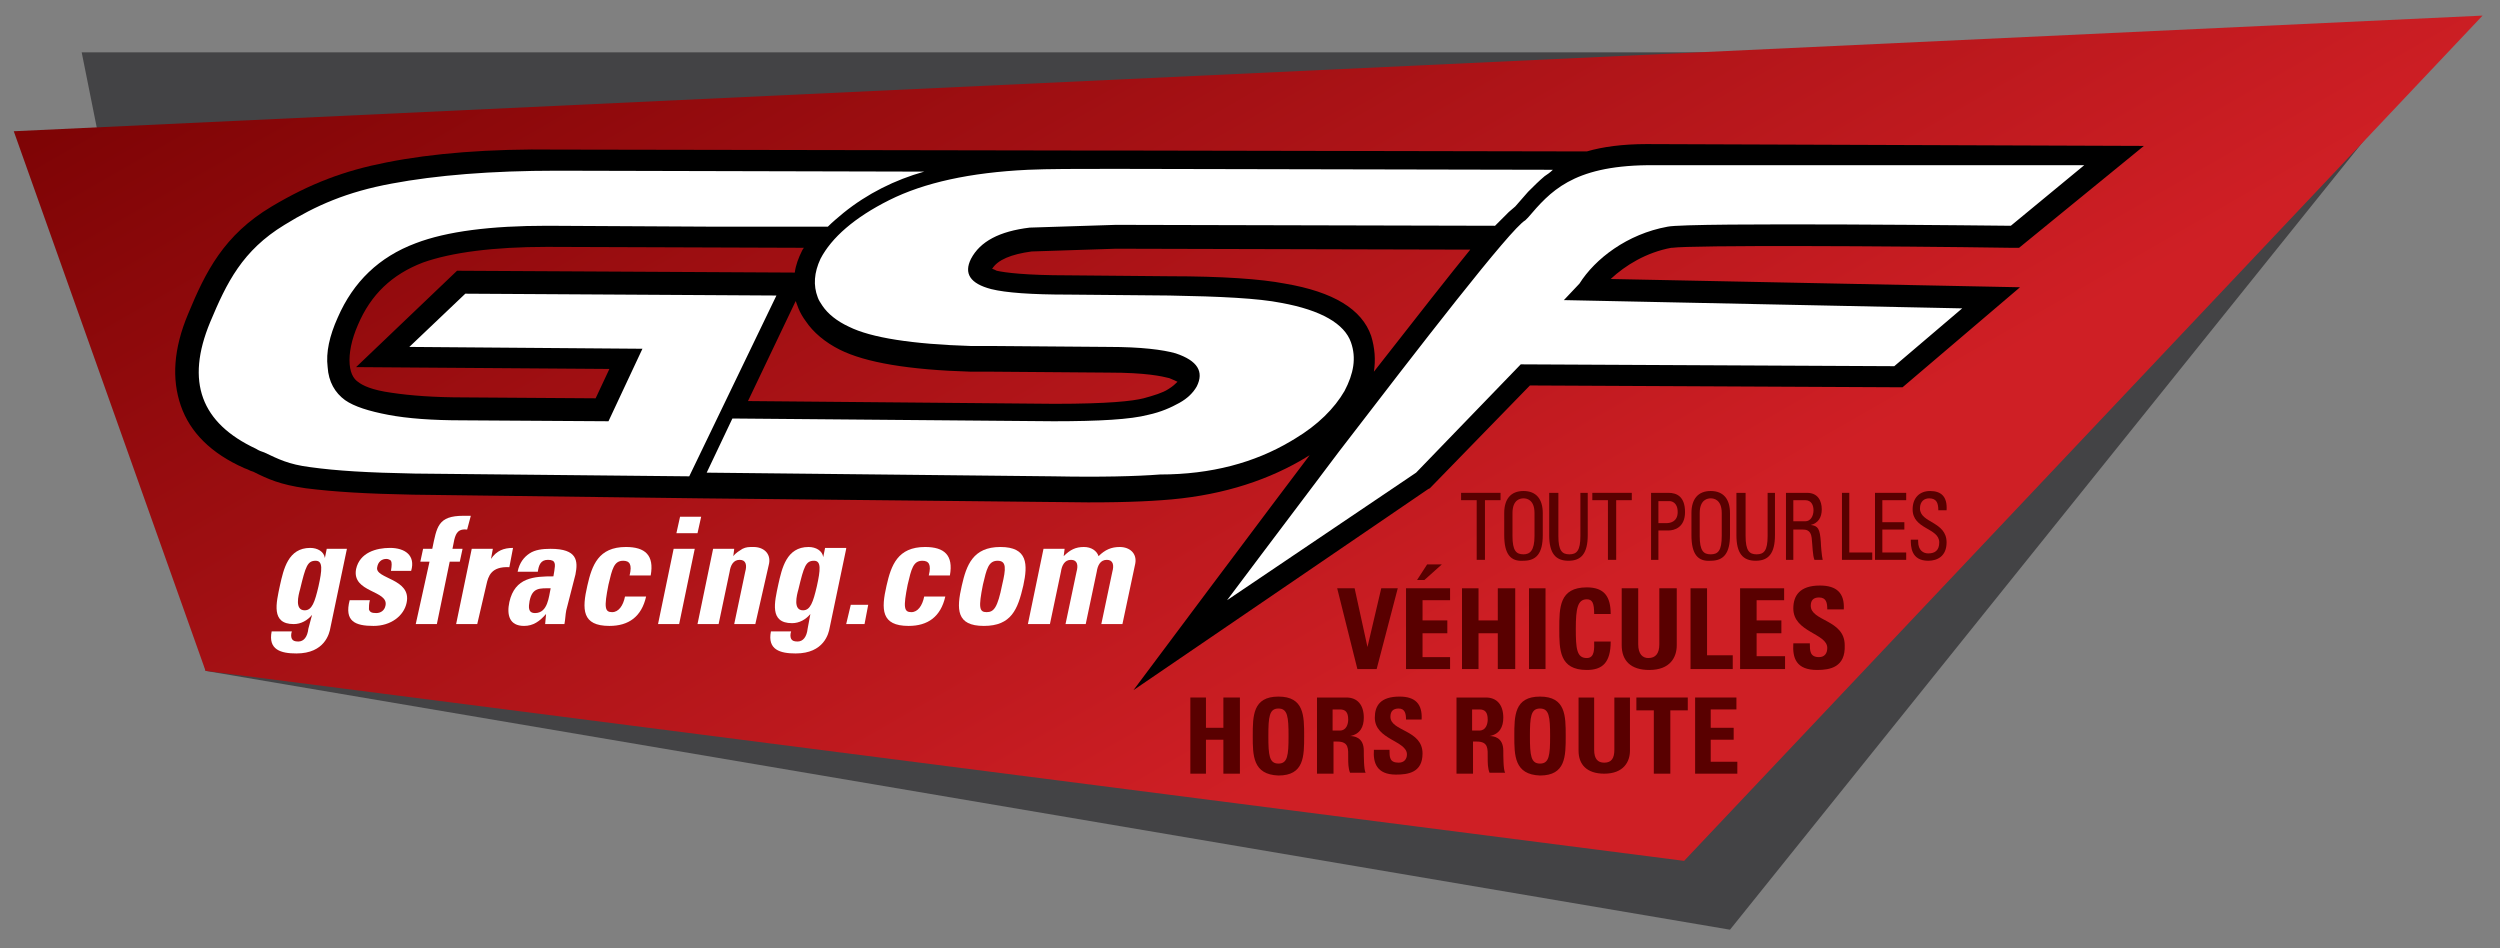 <?xml version="1.0" encoding="utf-8"?>
<!-- Generator: Adobe Illustrator 27.8.1, SVG Export Plug-In . SVG Version: 6.00 Build 0)  -->
<svg version="1.1" id="Layer_1" xmlns="http://www.w3.org/2000/svg" xmlns:xlink="http://www.w3.org/1999/xlink" x="0px" y="0px"
	 viewBox="0 0 272.4 103.3" style="enable-background:new 0 0 272.4 103.3;" xml:space="preserve">
<rect x="0" y="0" width="272.4" height="103.3" fill="#808080" stroke="none"/>
<style type="text/css">
	.st0{fill:#434345;}
	
		.st1{clip-path:url(#SVGID_00000059291987079222601180000015591069680373914261_);fill:url(#SVGID_00000052800737330321140740000006159926472201028539_);}
	.st2{clip-path:url(#SVGID_00000136379440239953592880000016335180889275844273_);fill-rule:evenodd;clip-rule:evenodd;}
	.st3{clip-path:url(#SVGID_00000136379440239953592880000016335180889275844273_);}
	
		.st4{clip-path:url(#SVGID_00000136379440239953592880000016335180889275844273_);fill-rule:evenodd;clip-rule:evenodd;fill:#FFFFFF;}
	.st5{clip-path:url(#SVGID_00000136379440239953592880000016335180889275844273_);fill:#FFFFFF;}
	.st6{clip-path:url(#SVGID_00000136379440239953592880000016335180889275844273_);fill:#590000;}
</style>
<polygon class="st0" points="265.3,5.7 188.5,101.3 22.4,73.1 8.9,5.7 "/>
<g>
	<defs>
		<polygon id="SVGID_1_" points="270.5,1.7 183.5,93.8 22.4,73.1 1.5,14.3 		"/>
	</defs>
	<clipPath id="SVGID_00000130630809257651831590000008245090882415326895_">
		<use xlink:href="#SVGID_1_"  style="overflow:visible;"/>
	</clipPath>
	
		<linearGradient id="SVGID_00000083789350414957910200000017931629690260677523_" gradientUnits="userSpaceOnUse" x1="-17.304" y1="133.064" x2="-16.304" y2="133.064" gradientTransform="matrix(-65.824 -114.723 -114.723 65.824 14279.223 -10667.105)">
		<stop  offset="0" style="stop-color:#CF1F25"/>
		<stop  offset="1" style="stop-color:#7C0304"/>
	</linearGradient>
	
		<polygon style="clip-path:url(#SVGID_00000130630809257651831590000008245090882415326895_);fill:url(#SVGID_00000083789350414957910200000017931629690260677523_);" points="
		68.1,209.9 -38.3,24.5 203.9,-114.4 310.3,71 	"/>
</g>
<g>
	<defs>
		<rect id="SVGID_00000027578525857444748760000011256294832476073392_" x="-17.3" y="-7" width="307" height="140"/>
	</defs>
	<clipPath id="SVGID_00000047037548515270871460000002911194992402075069_">
		<use xlink:href="#SVGID_00000027578525857444748760000011256294832476073392_"  style="overflow:visible;"/>
	</clipPath>
	
		<path style="clip-path:url(#SVGID_00000047037548515270871460000002911194992402075069_);fill-rule:evenodd;clip-rule:evenodd;" d="
		M133.7,65.4l20.6-13.9l11.4-11.8l40.7,0.2l7.4-6.3l-43.4-0.9l1.7-1.8c1.7-2.7,5.2-5.4,9.6-6.2c2.3-0.5,37.4-0.1,37.4-0.1l8-6.6
		L179.5,18c-8.2,0.1-10.6,2.9-13,5.7l-0.3,0.3c-1.6,0.9-11.7,14-20.3,25.2C139.4,57.8,133.7,65.4,133.7,65.4 M140.6,48.1
		c0.2-0.1,0.3-0.2,0.5-0.3c2.5-1.5,4.3-3.3,5.4-5.2c1-1.9,1.3-3.6,0.7-5.3c-0.7-2-3.2-3.5-7.6-4.3c-2.5-0.5-6.6-0.7-12.2-0.8
		l-11-0.1c-4,0-6.8-0.2-8.4-0.6c-2.3-0.6-3-1.7-2.2-3.3c1-1.9,3.1-3,6.4-3.4l9.4-0.3l41.3,0.1c0.5-0.5,1.1-1.1,1.5-1.5l0.7-0.6
		l1.4-1.6c0.6-0.6,1.2-1.2,1.8-1.7c0.3-0.2,0.6-0.4,0.9-0.6l-47.8-0.1c-4.1,0-7.2,0-9.4,0.1c-6.3,0.3-11.3,1.4-15.1,3.3
		c-3.8,1.9-6.3,4.1-7.5,6.4c-0.7,1.5-0.8,2.9-0.3,4.2c0.1,0.3,0.3,0.6,0.5,0.9c0.6,0.9,1.6,1.7,2.9,2.3c2.4,1.2,6.9,1.9,13.3,2.1
		c0.8,0,1.5,0,2.4,0l12.6,0.1c3.5,0,5.9,0.3,7.3,0.7c2.4,0.8,3.1,2,2.3,3.6c-0.4,0.7-1,1.3-1.9,1.8c-0.9,0.5-2,1-3.4,1.3
		c-1.9,0.5-5.3,0.7-10.3,0.7l-35-0.3l-2.8,5.9l37.8,0.4c5.1,0.1,9,0,11.6-0.2C132,51.7,136.7,50.4,140.6,48.1 M100.7,18.7l-40-0.1
		c-7.2,0-13.2,0.5-18,1.4c-4.9,0.9-8.3,2.4-11.7,4.5c-4.6,2.8-6.3,6.3-8.1,10.6c-2.7,6.5-1,11,5,13.8c0.3,0.2,0.6,0.3,0.9,0.4
		c1.5,0.7,2.6,1.3,5,1.6c2.9,0.4,6.2,0.6,11.4,0.7l29.9,0.3l9.5-19.7L50.7,32l-6.1,5.8L70,38l-3.7,7.9l-15.9-0.1
		c-3.3,0-6-0.2-8.1-0.6c-2.1-0.4-3.7-0.9-4.7-1.6c-1.1-0.8-1.8-2-1.9-3.6c-0.2-1.6,0.2-3.4,1.1-5.4c1.7-3.9,4.5-6.6,8.5-8.1
		c3.4-1.3,8.2-1.9,14.3-1.9l18.4,0.1l12.2,0c0.5-0.5,1.1-1,1.7-1.5C94.5,21.1,97.5,19.6,100.7,18.7"/>
	<path style="clip-path:url(#SVGID_00000047037548515270871460000002911194992402075069_);" d="M123.5,75.2l8.3-11.1
		c0.1-0.1,5-6.7,10.9-14.5c-0.2,0.1-0.3,0.2-0.5,0.3c-0.2,0.1-0.3,0.2-0.5,0.3c-4.2,2.4-9.2,3.9-15.1,4.3c-2.7,0.2-6.5,0.3-11.7,0.2
		c0,0-0.1,0-0.1,0l-38.4-0.4v0L45,53.9c-5.1-0.1-8.5-0.3-11.7-0.7c-2.8-0.4-4.1-1-5.7-1.8l-0.3-0.1c-0.2-0.1-0.4-0.2-0.7-0.3
		c-3.6-1.6-5.9-3.9-6.9-6.8c-1-2.9-0.8-6.2,0.8-10c1.9-4.6,3.9-8.6,9.1-11.7c4.2-2.5,7.9-3.9,12.5-4.8c5-1,11.2-1.5,18.5-1.4
		l56.6,0.1l-0.1,0c1.3,0,2.7,0,4.2,0l51.6,0.1c1.7-0.5,3.9-0.8,6.5-0.8h0l54.2,0.2L220,27l-0.9,0c-13.2-0.2-34.8-0.3-36.9,0l-0.1,0
		c-2.7,0.5-5,1.9-6.6,3.4l44.6,0.9l-12.8,10.9l-40.6-0.2l-10.9,11.2l-0.2,0.1L123.5,75.2z M167.5,26c-0.6,0.5-3.8,3.7-19.6,24.6
		c-1.3,1.7-2.6,3.4-3.8,5l8.7-5.9l11.9-12.3l40.9,0.2l2-1.7l-42.5-0.9l5.2-5.5c1.8-2.8,5.6-6.1,11-7c0.6-0.1,2.1-0.4,20-0.3
		c7.3,0,14.6,0.1,17,0.1l2.3-1.9l-41-0.1c-7.1,0.1-9.1,2.3-11.3,4.9l-0.5,0.6L167.5,26z M80.8,49.6l34.1,0.3c0,0,0.1,0,0.1,0
		c5,0,8.8,0,11.4-0.2c5.1-0.4,9.5-1.6,13-3.7l0,0c0.1-0.1,0.3-0.2,0.4-0.2c2.2-1.3,3.7-2.8,4.6-4.3c0.7-1.3,0.9-2.4,0.6-3.4l0,0
		c-0.1-0.4-1-1.8-5.8-2.7c-2.4-0.5-6.3-0.7-11.8-0.7l-11-0.1c-4.2,0-7.2-0.2-8.9-0.7c-2-0.5-3.4-1.4-4-2.8c-0.4-0.8-0.6-2.1,0.2-3.8
		c1.4-2.6,4.1-4.2,8.3-4.7l0.1,0l9.6-0.3l40.3,0.1c0.3-0.3,0.6-0.6,0.8-0.9l0.1-0.1l0.4-0.4l-41.9-0.1c-4.1,0-7.2,0-9.3,0.1
		c-6,0.3-10.7,1.3-14.1,3c-3.3,1.7-5.5,3.5-6.4,5.3c-0.5,1.1-0.4,1.8-0.2,2.2c0.1,0.2,0.2,0.3,0.3,0.5c0.4,0.6,1.1,1.1,2,1.6
		c1.4,0.7,4.7,1.7,12.3,1.9c0.7,0,1.5,0,2.3,0l12.6,0.1c3.8,0,6.4,0.3,8,0.8c2.1,0.7,3.4,1.7,4,3.1c0.3,0.8,0.5,2.2-0.3,3.8
		c-0.6,1.1-1.5,2-2.7,2.7c-1.1,0.7-2.4,1.2-4,1.6c-2.1,0.5-5.7,0.8-10.9,0.7l-33.5-0.3L80.8,49.6z M90.7,21l-30,0
		c-7,0-12.9,0.4-17.6,1.4c-4.1,0.8-7.3,2-11,4.2c-4,2.4-5.4,5.3-7.2,9.4c-1.1,2.6-1.3,4.9-0.7,6.6c0.6,1.7,2.1,3,4.5,4.1l0,0
		c0.2,0.1,0.5,0.2,0.7,0.3l0.3,0.1c1.4,0.7,2.3,1.1,4.4,1.4c2.9,0.4,6.2,0.6,11.1,0.7l28.4,0.3l7.2-15l-29-0.1l-1.2,1.2l23.3,0.2
		l-5.9,12.6l-17.4-0.1c-3.5,0-6.3-0.2-8.5-0.6c-2.5-0.4-4.3-1.1-5.6-2c-1.2-0.8-2.6-2.4-2.9-5.3c-0.2-2,0.2-4.2,1.3-6.6
		c2-4.5,5.2-7.6,9.8-9.4c3.7-1.4,8.7-2.1,15.2-2l29.6,0.1c0.4-0.4,0.8-0.7,1.3-1C90.5,21.2,90.6,21.1,90.7,21 M87.6,27l-28-0.1
		c-5.8,0-10.4,0.6-13.5,1.7c-3.4,1.3-5.7,3.5-7.1,6.8c-0.7,1.6-1,3.1-0.9,4.3c0.1,1.2,0.6,1.7,0.9,1.9l0,0c0.5,0.4,1.5,0.9,3.7,1.2
		c2,0.3,4.6,0.5,7.8,0.5l14.4,0.1l1.5-3.2l-27.6-0.2l11-10.5l36.8,0.2c0.1-0.8,0.4-1.6,0.8-2.4C87.4,27.3,87.5,27.1,87.6,27
		 M86.7,32.8l-5.2,10.9l33.4,0.3c5.9,0,8.5-0.3,9.7-0.6c1.1-0.3,2.1-0.6,2.7-1c0.5-0.3,0.8-0.6,1-0.8c-0.2-0.1-0.4-0.2-0.9-0.4
		c-0.8-0.2-2.5-0.6-6.6-0.6l-12.6-0.1c-0.8,0-1.6,0-2.4,0c-6.8-0.2-11.5-1-14.3-2.4c-1.6-0.8-2.9-1.9-3.7-3.1
		c-0.3-0.4-0.6-0.9-0.8-1.4C86.9,33.3,86.8,33.1,86.7,32.8 M149.4,36.6c0.4,1.3,0.5,2.6,0.3,3.9c5-6.4,8.3-10.6,10.5-13.3l-38.6-0.1
		l-9.2,0.3c-2.2,0.3-3.7,0.9-4.3,1.9c0.1,0,0.3,0.1,0.5,0.2c0.9,0.2,3.1,0.5,7.8,0.5l11,0.1c5.8,0,10,0.3,12.6,0.8
		C145.3,31.8,148.4,33.7,149.4,36.6"/>
	
		<path style="clip-path:url(#SVGID_00000047037548515270871460000002911194992402075069_);fill-rule:evenodd;clip-rule:evenodd;fill:#FFFFFF;" d="
		M133.7,65.4l20.6-13.9l11.4-11.8l40.7,0.2l7.4-6.3l-43.4-0.9l1.7-1.8c1.7-2.7,5.2-5.4,9.6-6.2c2.3-0.5,37.4-0.1,37.4-0.1l8-6.6
		L179.5,18c-8.2,0.1-10.6,2.9-13,5.7l-0.3,0.3c-1.6,0.9-11.7,14-20.3,25.2C139.4,57.8,133.7,65.4,133.7,65.4 M100.7,18.7l-40-0.1
		c-7.2,0-13.2,0.5-18,1.4c-4.9,0.9-8.3,2.4-11.7,4.5c-4.6,2.8-6.3,6.3-8.1,10.6c-2.7,6.5-1,11,5,13.8c0.3,0.2,0.6,0.3,0.9,0.4
		c1.5,0.7,2.6,1.3,5,1.6c2.9,0.4,6.2,0.6,11.4,0.7l29.9,0.3l9.5-19.7L50.7,32l-6.1,5.8L70,38l-3.7,7.9l-15.9-0.1
		c-3.3,0-6-0.2-8.1-0.6c-2.1-0.4-3.7-0.9-4.7-1.6c-1.1-0.8-1.8-2-1.9-3.6c-0.2-1.6,0.2-3.4,1.1-5.4c1.7-3.9,4.5-6.6,8.5-8.1
		c3.4-1.3,8.2-1.9,14.3-1.9l18.4,0.1l12.2,0c0.5-0.5,1.1-1,1.7-1.5C94.5,21.1,97.5,19.6,100.7,18.7 M140.6,48.1
		c0.2-0.1,0.3-0.2,0.5-0.3c2.5-1.5,4.3-3.3,5.4-5.2c1-1.9,1.3-3.6,0.7-5.3c-0.7-2-3.2-3.5-7.6-4.3c-2.5-0.5-6.6-0.7-12.2-0.8
		l-11-0.1c-4,0-6.8-0.2-8.4-0.6c-2.3-0.6-3-1.7-2.2-3.3c1-1.9,3.1-3,6.4-3.4l9.4-0.3l41.3,0.1c0.5-0.5,1.1-1.1,1.5-1.5l0.7-0.6
		l1.4-1.6c0.6-0.6,1.2-1.2,1.8-1.7c0.3-0.2,0.6-0.4,0.9-0.7l-47.8-0.1c-4.1,0-7.2,0-9.4,0.1c-6.3,0.3-11.3,1.4-15.1,3.3
		c-3.8,1.9-6.3,4.1-7.5,6.4c-0.7,1.5-0.8,2.9-0.3,4.2c0.1,0.3,0.3,0.6,0.5,0.9c0.6,0.9,1.6,1.7,2.9,2.3c2.4,1.2,6.9,1.9,13.3,2.1
		c0.8,0,1.5,0,2.4,0l12.6,0.1c3.5,0,5.9,0.3,7.3,0.7c2.4,0.8,3.1,2,2.3,3.6c-0.4,0.7-1,1.3-1.9,1.8c-0.9,0.5-2,1-3.4,1.3
		c-1.9,0.5-5.3,0.7-10.3,0.7l-35-0.3l-2.8,5.9l37.8,0.4c5.1,0.1,9,0,11.6-0.2C132,51.7,136.7,50.4,140.6,48.1"/>
	<path style="clip-path:url(#SVGID_00000047037548515270871460000002911194992402075069_);fill:#FFFFFF;" d="M37.8,59.8L36,68.4
		c-0.1,0.6-0.6,2.8-3.7,2.8c-1.7,0-3.1-0.4-2.7-2.4h2.2c-0.1,0.3-0.1,0.6,0,0.8c0.1,0.2,0.3,0.3,0.7,0.3c0.6,0,1-0.5,1.1-1.4L34,67
		h0c-0.5,0.6-1.2,1-2,1c-2.5,0-1.9-2.3-1.5-4.2c0.4-1.8,0.9-4.1,3.3-4.1c0.8,0,1.5,0.4,1.6,1.1h0l0.2-1H37.8z M33.2,66.5
		c0.8,0,1.1-0.9,1.5-2.6c0.4-1.8,0.5-2.8-0.3-2.8c-0.9,0-1.1,0.6-1.7,3.1C32.5,64.9,32.1,66.5,33.2,66.5"/>
	<path style="clip-path:url(#SVGID_00000047037548515270871460000002911194992402075069_);fill:#FFFFFF;" d="M40.3,65.4
		c-0.1,0.4-0.1,0.7-0.1,1c0.1,0.3,0.3,0.4,0.8,0.4c0.5,0,0.9-0.3,1-0.8c0.4-1.7-3.7-1.4-3.2-4c0.4-1.8,2.2-2.3,3.7-2.3
		c1.6,0,2.8,0.8,2.3,2.5h-2.2c0.1-0.6,0.1-0.9,0-1.1c-0.1-0.1-0.3-0.2-0.5-0.2c-0.5,0-0.9,0.3-1,0.9c-0.3,1.3,3.8,1.2,3.2,3.9
		c-0.3,1.4-1.7,2.5-3.6,2.5c-2,0-3.2-0.5-2.6-2.8H40.3z"/>
	<path style="clip-path:url(#SVGID_00000047037548515270871460000002911194992402075069_);fill:#FFFFFF;" d="M50.9,57.7
		c-0.9-0.1-1.2,0.3-1.4,1.1l-0.2,1h1.1l-0.3,1.4h-1.1L47.6,68h-2.3l1.5-6.8h-1l0.3-1.4h1c0.5-2.4,0.6-3.6,3.4-3.6c0.3,0,0.5,0,0.8,0
		L50.9,57.7z"/>
	<path style="clip-path:url(#SVGID_00000047037548515270871460000002911194992402075069_);fill:#FFFFFF;" d="M53.7,59.8l-0.2,1.1h0
		c0.6-0.9,1.4-1.2,2.4-1.2l-0.4,2.1c-2-0.1-2.3,1-2.5,1.9L52,68h-2.3l1.7-8.2H53.7z"/>
	<path style="clip-path:url(#SVGID_00000047037548515270871460000002911194992402075069_);fill:#FFFFFF;" d="M61.7,66.5
		c-0.1,0.5-0.1,1-0.2,1.5h-2.1l0.1-1.1h0c-0.7,0.8-1.4,1.3-2.4,1.3c-1.6,0-1.9-1.2-1.6-2.6c0.6-2.7,2.7-2.8,4.8-2.8l0.1-0.6
		c0.1-0.7,0.2-1.2-0.7-1.2c-0.8,0-1,0.6-1.1,1.3h-2.2c0.2-1,0.7-1.6,1.3-2c0.6-0.4,1.4-0.5,2.3-0.5c2.9,0,3,1.3,2.7,2.8L61.7,66.5z
		 M57.7,65.5c-0.1,0.6-0.2,1.3,0.6,1.3c1.4,0,1.5-1.8,1.7-2.7C58.8,64.1,58,64,57.7,65.5"/>
	<path style="clip-path:url(#SVGID_00000047037548515270871460000002911194992402075069_);fill:#FFFFFF;" d="M68.6,62.7
		c0.3-1.2,0-1.6-0.7-1.6c-1,0-1.2,0.9-1.6,2.6c-0.5,2.5-0.4,3,0.4,3c0.7,0,1.2-0.7,1.4-1.7h2.3c-0.5,2.2-1.9,3.2-4,3.2
		c-3,0-3-1.8-2.4-4.4c0.5-2.2,1.2-4.2,4.2-4.2c2.1,0,3.1,0.9,2.7,3.1H68.6z"/>
	<path style="clip-path:url(#SVGID_00000047037548515270871460000002911194992402075069_);fill:#FFFFFF;" d="M74,68h-2.3l1.7-8.2
		h2.3L74,68z M76.4,56.3l-0.4,1.8h-2.3l0.4-1.8H76.4z"/>
	<path style="clip-path:url(#SVGID_00000047037548515270871460000002911194992402075069_);fill:#FFFFFF;" d="M79.9,60.6L79.9,60.6
		c0.3-0.4,0.7-0.6,1-0.8c0.4-0.2,0.7-0.2,1.2-0.2c1.1,0,1.9,0.7,1.7,1.8L82.3,68H80l1.2-5.7c0.2-0.7,0.1-1.3-0.6-1.3
		c-0.7,0-1,0.6-1.1,1.3L78.3,68H76l1.7-8.2H80L79.9,60.6z"/>
	<path style="clip-path:url(#SVGID_00000047037548515270871460000002911194992402075069_);fill:#FFFFFF;" d="M92.2,59.8l-1.8,8.6
		c-0.1,0.6-0.6,2.8-3.7,2.8c-1.7,0-3.1-0.4-2.7-2.4h2.2c-0.1,0.3-0.1,0.6,0,0.8c0.1,0.2,0.3,0.3,0.7,0.3c0.6,0,1-0.5,1.1-1.4
		l0.3-1.6h0c-0.5,0.6-1.2,1-2,1c-2.5,0-1.9-2.3-1.5-4.2c0.4-1.8,0.9-4.1,3.3-4.1c0.8,0,1.5,0.4,1.6,1.1h0l0.2-1H92.2z M87.5,66.5
		c0.8,0,1.1-0.9,1.5-2.6c0.4-1.8,0.5-2.8-0.3-2.8c-0.9,0-1.1,0.6-1.7,3.1C86.8,64.9,86.4,66.5,87.5,66.5"/>
	<polygon style="clip-path:url(#SVGID_00000047037548515270871460000002911194992402075069_);fill:#FFFFFF;" points="94.6,65.9 
		94.2,68 92.2,68 92.7,65.9 	"/>
	<path style="clip-path:url(#SVGID_00000047037548515270871460000002911194992402075069_);fill:#FFFFFF;" d="M101.2,62.7
		c0.3-1.2,0-1.6-0.7-1.6c-1,0-1.2,0.9-1.6,2.6c-0.5,2.5-0.4,3,0.4,3c0.7,0,1.2-0.7,1.4-1.7h2.3c-0.5,2.2-1.9,3.2-4,3.2
		c-3,0-3-1.8-2.4-4.4c0.5-2.2,1.2-4.2,4.2-4.2c2.1,0,3.1,0.9,2.7,3.1H101.2z"/>
	<path style="clip-path:url(#SVGID_00000047037548515270871460000002911194992402075069_);fill:#FFFFFF;" d="M104.8,63.8
		c0.5-2.2,1.2-4.2,4.2-4.2c3,0,3,1.9,2.5,4.2c-0.6,2.6-1.3,4.4-4.3,4.4C104.2,68.2,104.2,66.4,104.8,63.8 M109.2,63.7
		c0.4-1.7,0.5-2.6-0.5-2.6c-1,0-1.2,0.9-1.6,2.6c-0.5,2.5-0.4,3,0.4,3C108.3,66.7,108.7,66.2,109.2,63.7"/>
	<path style="clip-path:url(#SVGID_00000047037548515270871460000002911194992402075069_);fill:#FFFFFF;" d="M115.9,60.6L115.9,60.6
		c0.7-0.7,1.3-1,2.2-1c0.8,0,1.4,0.4,1.6,1c0.7-0.7,1.4-1,2.3-1c1.1,0,1.9,0.7,1.7,1.8l-1.4,6.6H120l1.2-5.7
		c0.2-0.7,0.1-1.3-0.6-1.3c-0.7,0-1,0.6-1.1,1.3l-1.2,5.7h-2.2l1.2-5.7c0.2-0.7,0.1-1.3-0.6-1.3c-0.7,0-1,0.6-1.1,1.3l-1.2,5.7H112
		l1.7-8.2h2.3L115.9,60.6z"/>
	<polygon style="clip-path:url(#SVGID_00000047037548515270871460000002911194992402075069_);fill:#590000;" points="163.5,53.7 
		163.5,54.5 161.8,54.5 161.8,61 160.9,61 160.9,54.5 159.2,54.5 159.2,53.7 	"/>
	<path style="clip-path:url(#SVGID_00000047037548515270871460000002911194992402075069_);fill:#590000;" d="M163.9,58.3v-2.4
		c0-1.5,0.7-2.4,2.1-2.4c1.4,0,2.1,0.9,2.1,2.4v2.4c0,2-0.7,2.8-2.1,2.8C164.6,61.2,163.9,60.4,163.9,58.3 M167.2,58.4v-2.5
		c0-1.5-0.9-1.6-1.2-1.6c-0.3,0-1.2,0.1-1.2,1.6v2.5c0,1.6,0.4,2,1.2,2C166.7,60.4,167.2,60,167.2,58.4"/>
	<path style="clip-path:url(#SVGID_00000047037548515270871460000002911194992402075069_);fill:#590000;" d="M169,53.7h0.8v4.7
		c0,1.6,0.4,2,1.2,2s1.2-0.4,1.2-2v-4.7h0.8v4.6c0,2-0.7,2.8-2.1,2.8c-1.4,0-2.1-0.8-2.1-2.8V53.7z"/>
	<polygon style="clip-path:url(#SVGID_00000047037548515270871460000002911194992402075069_);fill:#590000;" points="177.8,53.7 
		177.8,54.5 176.1,54.5 176.1,61 175.2,61 175.2,54.5 173.5,54.5 173.5,53.7 	"/>
	<path style="clip-path:url(#SVGID_00000047037548515270871460000002911194992402075069_);fill:#590000;" d="M179.9,61v-7.3h1.9
		c0.9,0,1.8,0.4,1.8,2.1c0,1.7-1.2,2-1.8,2h-1.1V61H179.9z M180.7,57h0.9c0.3,0,1.2-0.1,1.2-1.2c0-1.1-0.7-1.2-0.9-1.2h-1.2V57z"/>
	<path style="clip-path:url(#SVGID_00000047037548515270871460000002911194992402075069_);fill:#590000;" d="M184.3,58.3v-2.4
		c0-1.5,0.7-2.4,2.1-2.4c1.4,0,2.1,0.9,2.1,2.4v2.4c0,2-0.7,2.8-2.1,2.8C185,61.2,184.3,60.4,184.3,58.3 M187.6,58.4v-2.5
		c0-1.5-0.9-1.6-1.2-1.6c-0.3,0-1.2,0.1-1.2,1.6v2.5c0,1.6,0.4,2,1.2,2C187.2,60.4,187.6,60,187.6,58.4"/>
	<path style="clip-path:url(#SVGID_00000047037548515270871460000002911194992402075069_);fill:#590000;" d="M189.4,53.7h0.8v4.7
		c0,1.6,0.4,2,1.2,2s1.2-0.4,1.2-2v-4.7h0.8v4.6c0,2-0.7,2.8-2.1,2.8c-1.4,0-2.1-0.8-2.1-2.8V53.7z"/>
	<path style="clip-path:url(#SVGID_00000047037548515270871460000002911194992402075069_);fill:#590000;" d="M195.4,57.6V61h-0.8
		v-7.3h2.3c1.2,0,1.6,0.9,1.6,1.8c0,0.9-0.4,1.5-1.2,1.7v0c0.8,0.1,1,0.4,1.1,1.9c0,0.3,0.1,1.5,0.2,1.9h-0.9
		c-0.2-0.5-0.2-1.5-0.3-2.4c-0.1-0.9-0.7-0.9-1-0.9H195.4z M195.4,56.8h1.3c0.6,0,0.9-0.6,0.9-1.2c0-0.5-0.2-1.1-0.9-1.1h-1.3V56.8z
		"/>
	<polygon style="clip-path:url(#SVGID_00000047037548515270871460000002911194992402075069_);fill:#590000;" points="200.7,61 
		200.7,53.7 201.5,53.7 201.5,60.2 204,60.2 204,61 	"/>
	<polygon style="clip-path:url(#SVGID_00000047037548515270871460000002911194992402075069_);fill:#590000;" points="204.3,61 
		204.3,53.7 207.7,53.7 207.7,54.5 205.1,54.5 205.1,56.9 207.5,56.9 207.5,57.7 205.1,57.7 205.1,60.2 207.7,60.2 207.7,61 	"/>
	<path style="clip-path:url(#SVGID_00000047037548515270871460000002911194992402075069_);fill:#590000;" d="M209,58.8V59
		c0,1,0.6,1.3,1.1,1.3c0.7,0,1.2-0.3,1.2-1.2c0-1.6-2.9-1.4-2.9-3.6c0-1.3,0.8-2,1.9-2c1.2,0,1.9,0.6,1.8,2.1h-0.9
		c0-0.8-0.2-1.3-1-1.3c-0.5,0-1,0.3-1,1.1c0,1.6,2.9,1.4,2.9,3.7c0,1.5-1,2-2,2c-1.9,0-1.9-1.6-1.9-2.3H209z"/>
	<polygon style="clip-path:url(#SVGID_00000047037548515270871460000002911194992402075069_);fill:#590000;" points="145.7,64.1 
		147.6,64.1 149,70.5 149,70.5 150.5,64.1 152.3,64.1 150,72.9 147.9,72.9 	"/>
	<path style="clip-path:url(#SVGID_00000047037548515270871460000002911194992402075069_);fill:#590000;" d="M153.2,72.9v-8.8h4.8
		v1.3h-3v2.2h2.7V69H155v2.6h3v1.3H153.2z M157.1,61.5l-1.9,1.7h-0.8l1.1-1.7H157.1z"/>
	<polygon style="clip-path:url(#SVGID_00000047037548515270871460000002911194992402075069_);fill:#590000;" points="163.2,67.6 
		163.2,64.1 165.1,64.1 165.1,72.9 163.2,72.9 163.2,69 161.1,69 161.1,72.9 159.3,72.9 159.3,64.1 161.1,64.1 161.1,67.6 	"/>
	
		<rect x="166.6" y="64.1" style="clip-path:url(#SVGID_00000047037548515270871460000002911194992402075069_);fill:#590000;" width="1.8" height="8.8"/>
	<path style="clip-path:url(#SVGID_00000047037548515270871460000002911194992402075069_);fill:#590000;" d="M169.9,68.5
		c0-2.3,0-4.5,3-4.5c1.9,0,2.6,1,2.6,2.9h-1.8c0-1.2-0.2-1.6-0.8-1.6c-1,0-1.2,1-1.2,3.2c0,2.2,0.1,3.2,1.2,3.2
		c0.9,0,0.8-1.1,0.8-1.8h1.8c0,2.3-0.9,3.1-2.6,3.1C169.9,73,169.9,70.8,169.9,68.5"/>
	<path style="clip-path:url(#SVGID_00000047037548515270871460000002911194992402075069_);fill:#590000;" d="M182.7,64.1v6.2
		c0,1.3-0.7,2.7-3,2.7c-2,0-3-1-3-2.7v-6.2h1.8v6.1c0,1.1,0.5,1.5,1.1,1.5c0.8,0,1.2-0.5,1.2-1.5v-6.1H182.7z"/>
	<polygon style="clip-path:url(#SVGID_00000047037548515270871460000002911194992402075069_);fill:#590000;" points="184.2,72.9 
		184.2,64.1 186,64.1 186,71.4 188.8,71.4 188.8,72.9 	"/>
	<polygon style="clip-path:url(#SVGID_00000047037548515270871460000002911194992402075069_);fill:#590000;" points="189.6,72.9 
		189.6,64.1 194.4,64.1 194.4,65.4 191.4,65.4 191.4,67.6 194.1,67.6 194.1,69 191.4,69 191.4,71.5 194.5,71.5 194.5,72.9 	"/>
	<path style="clip-path:url(#SVGID_00000047037548515270871460000002911194992402075069_);fill:#590000;" d="M198,73
		c-2.3,0-2.7-1.3-2.6-2.9h1.8c0,0.8,0,1.5,1,1.5c0.6,0,0.9-0.4,0.9-1c0-1.6-3.7-1.7-3.7-4.3c0-1.4,0.7-2.5,2.9-2.5
		c1.8,0,2.7,0.8,2.6,2.6h-1.8c0-0.7-0.1-1.3-0.9-1.3c-0.6,0-0.9,0.3-0.9,0.9c0,1.7,3.7,1.5,3.7,4.3C201.1,72.7,199.4,73,198,73"/>
	<polygon style="clip-path:url(#SVGID_00000047037548515270871460000002911194992402075069_);fill:#590000;" points="133.3,79.3 
		133.3,76 135.1,76 135.1,84.3 133.3,84.3 133.3,80.6 131.4,80.6 131.4,84.3 129.7,84.3 129.7,76 131.4,76 131.4,79.3 	"/>
	<path style="clip-path:url(#SVGID_00000047037548515270871460000002911194992402075069_);fill:#590000;" d="M136.5,80.2
		c0-2.2,0-4.3,2.8-4.3c2.8,0,2.8,2.1,2.8,4.3c0,2.2,0,4.3-2.8,4.3C136.5,84.4,136.5,82.3,136.5,80.2 M140.4,80.2c0-2.1-0.1-3-1.1-3
		c-1,0-1.1,0.9-1.1,3c0,2.1,0.1,3,1.1,3C140.3,83.2,140.4,82.3,140.4,80.2"/>
	<path style="clip-path:url(#SVGID_00000047037548515270871460000002911194992402075069_);fill:#590000;" d="M145.2,84.3h-1.7V76
		h3.2c1.2,0,1.9,0.8,1.9,2.2c0,1-0.4,1.8-1.5,2v0c0.4,0,1.5,0.1,1.5,1.6c0,0.5,0,2.1,0.2,2.4h-1.7c-0.2-0.5-0.2-1.1-0.2-1.6
		c0-1,0.1-1.8-1.2-1.8h-0.4V84.3z M145.2,79.6h0.8c0.7,0,0.9-0.7,0.9-1.2c0-0.8-0.3-1.1-0.9-1.1h-0.8V79.6z"/>
	<path style="clip-path:url(#SVGID_00000047037548515270871460000002911194992402075069_);fill:#590000;" d="M152.1,84.4
		c-2.1,0-2.5-1.3-2.4-2.7h1.7c0,0.8,0,1.4,1,1.4c0.6,0,0.9-0.4,0.9-0.9c0-1.5-3.5-1.6-3.5-4c0-1.3,0.6-2.3,2.7-2.3
		c1.7,0,2.5,0.8,2.4,2.5h-1.7c0-0.6-0.1-1.2-0.8-1.2c-0.6,0-0.9,0.3-0.9,0.9c0,1.6,3.5,1.4,3.5,4C155,84.2,153.4,84.4,152.1,84.4"/>
	<path style="clip-path:url(#SVGID_00000047037548515270871460000002911194992402075069_);fill:#590000;" d="M160.4,84.3h-1.7V76
		h3.2c1.2,0,1.9,0.8,1.9,2.2c0,1-0.4,1.8-1.5,2v0c0.4,0,1.5,0.1,1.5,1.6c0,0.5,0,2.1,0.2,2.4h-1.7c-0.2-0.5-0.2-1.1-0.2-1.6
		c0-1,0.1-1.8-1.2-1.8h-0.4V84.3z M160.4,79.6h0.8c0.7,0,0.9-0.7,0.9-1.2c0-0.8-0.3-1.1-0.9-1.1h-0.8V79.6z"/>
	<path style="clip-path:url(#SVGID_00000047037548515270871460000002911194992402075069_);fill:#590000;" d="M165,80.2
		c0-2.2,0-4.3,2.8-4.3c2.8,0,2.8,2.1,2.8,4.3c0,2.2,0,4.3-2.8,4.3C165,84.4,165,82.3,165,80.2 M168.9,80.2c0-2.1-0.1-3-1.1-3
		c-1,0-1.1,0.9-1.1,3c0,2.1,0.1,3,1.1,3C168.8,83.2,168.9,82.3,168.9,80.2"/>
	<path style="clip-path:url(#SVGID_00000047037548515270871460000002911194992402075069_);fill:#590000;" d="M177.6,76v5.8
		c0,1.2-0.7,2.5-2.8,2.5c-1.9,0-2.8-1-2.8-2.5V76h1.7v5.7c0,1,0.4,1.4,1.1,1.4c0.8,0,1.1-0.5,1.1-1.4V76H177.6z"/>
	<polygon style="clip-path:url(#SVGID_00000047037548515270871460000002911194992402075069_);fill:#590000;" points="183.9,76 
		183.9,77.4 182,77.4 182,84.3 180.2,84.3 180.2,77.4 178.3,77.4 178.3,76 	"/>
	<polygon style="clip-path:url(#SVGID_00000047037548515270871460000002911194992402075069_);fill:#590000;" points="184.7,84.3 
		184.7,76 189.2,76 189.2,77.3 186.4,77.3 186.4,79.3 188.9,79.3 188.9,80.6 186.4,80.6 186.4,83 189.3,83 189.3,84.3 	"/>
</g>
</svg>

